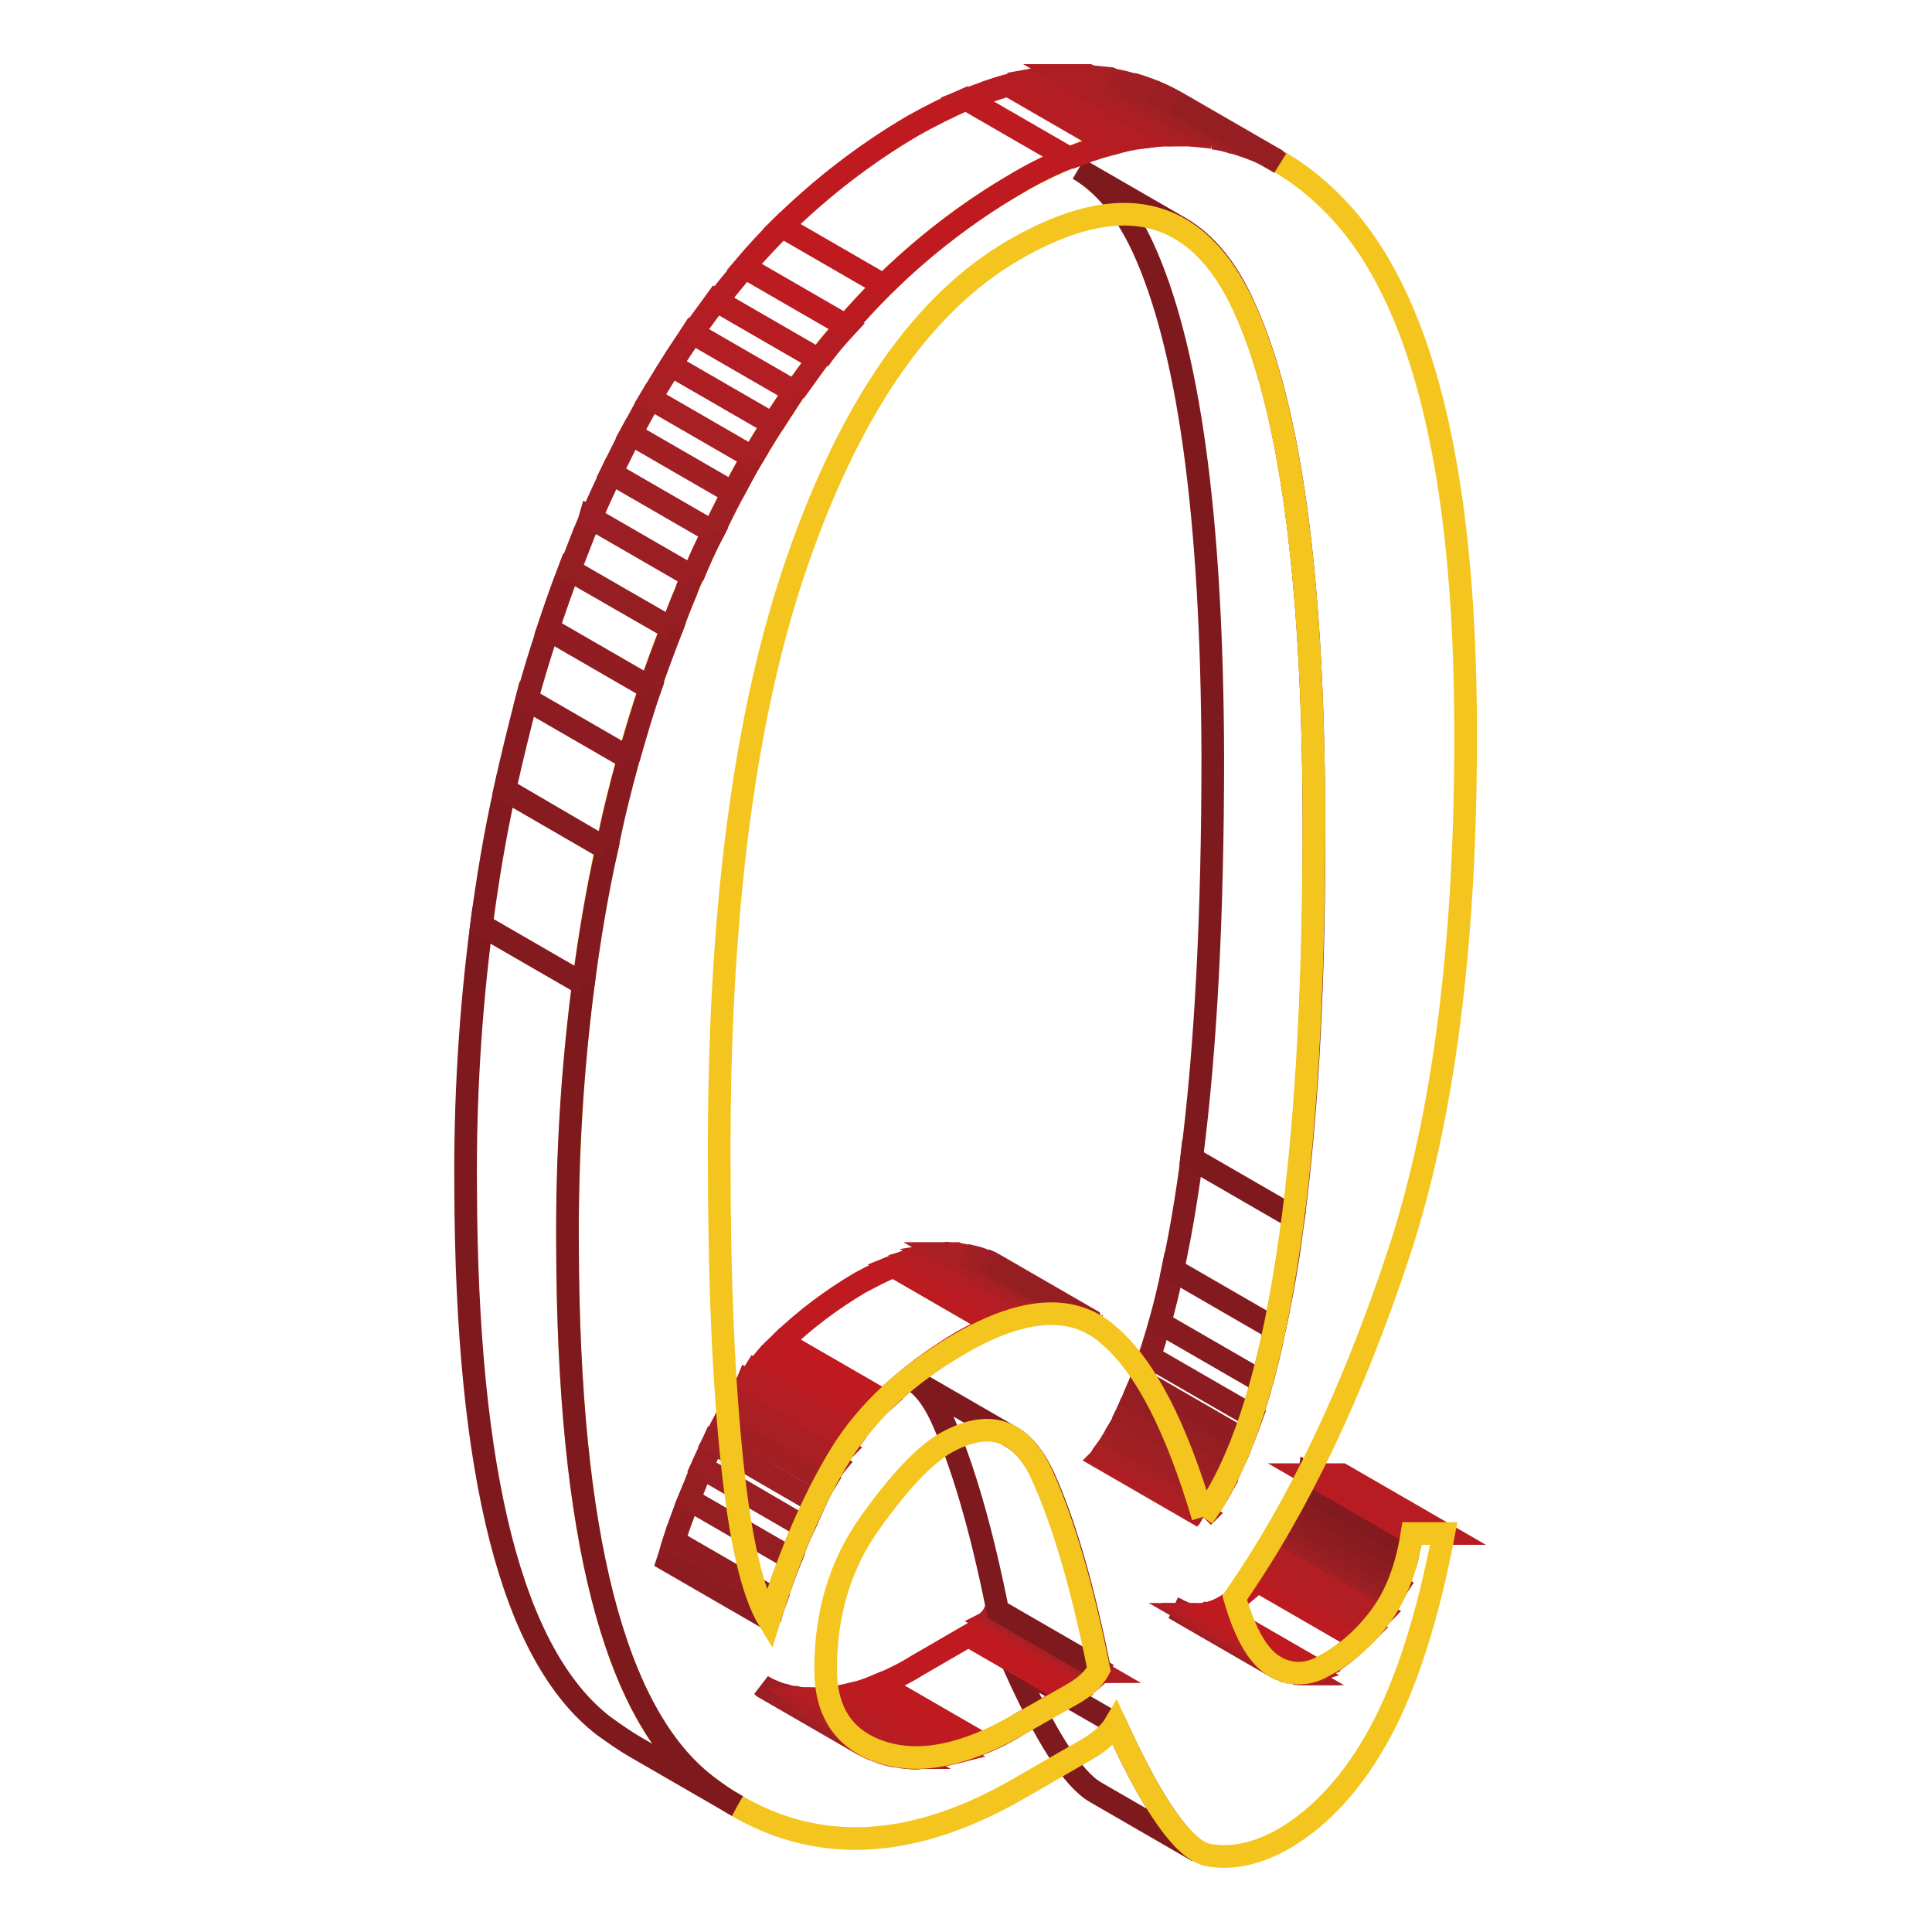 <?xml version="1.0" encoding="utf-8"?>
<!-- Svg Vector Icons : http://www.onlinewebfonts.com/icon -->
<!DOCTYPE svg PUBLIC "-//W3C//DTD SVG 1.1//EN" "http://www.w3.org/Graphics/SVG/1.1/DTD/svg11.dtd">
<svg version="1.1" xmlns="http://www.w3.org/2000/svg" xmlns:xlink="http://www.w3.org/1999/xlink" x="0px" y="0px" viewBox="0 0 256 256" enable-background="new 0 0 256 256" xml:space="preserve">
<g> <path stroke-width="3" fill-opacity="0" stroke="#b21e23"  d="M182.9,214.2l-13.5-7.8c0.1-0.1,0.2-0.3,0.3-0.4l13.5,7.8C183.1,213.9,183,214,182.9,214.2"/> <path stroke-width="3" fill-opacity="0" stroke="#ad1e24"  d="M183.2,213.7l-13.5-7.8c0.2-0.2,0.3-0.4,0.4-0.7l13.5,7.8C183.5,213.3,183.3,213.5,183.2,213.7"/> <path stroke-width="3" fill-opacity="0" stroke="#a81f24"  d="M183.6,213.1l-13.5-7.8c0.1-0.2,0.3-0.4,0.4-0.7l13.5,7.8C183.9,212.6,183.7,212.9,183.6,213.1"/> <path stroke-width="3" fill-opacity="0" stroke="#a21f24"  d="M184,212.4l-13.5-7.8c0.1-0.2,0.3-0.5,0.4-0.7l13.5,7.8C184.3,212,184.1,212.2,184,212.4"/> <path stroke-width="3" fill-opacity="0" stroke="#9e1f24"  d="M184.4,211.7l-13.5-7.8c0.1-0.2,0.3-0.5,0.4-0.7l13.5,7.8C184.7,211.2,184.5,211.5,184.4,211.7"/> <path stroke-width="3" fill-opacity="0" stroke="#9a1e23"  d="M184.8,211l-13.5-7.8c0.1-0.3,0.3-0.5,0.4-0.8l13.5,7.8C185,210.5,184.9,210.7,184.8,211"/> <path stroke-width="3" fill-opacity="0" stroke="#951e23"  d="M185.1,210.2l-13.5-7.8c0.1-0.3,0.2-0.6,0.4-0.9l13.5,7.8C185.4,209.6,185.2,209.9,185.1,210.2"/> <path stroke-width="3" fill-opacity="0" stroke="#911d22"  d="M185.5,209.3l-13.5-7.8c0.1-0.3,0.3-0.7,0.4-1.1l13.5,7.8C185.8,208.6,185.6,208.9,185.5,209.3"/> <path stroke-width="3" fill-opacity="0" stroke="#8c1c21"  d="M185.9,208.2l-13.5-7.8c0.1-0.4,0.3-0.9,0.4-1.3l13.5,7.8C186.2,207.3,186,207.8,185.9,208.2"/> <path stroke-width="3" fill-opacity="0" stroke="#871b20"  d="M186.3,206.9l-13.5-7.8c0.2-0.6,0.3-1.2,0.4-1.8l13.5,7.8C186.6,205.7,186.5,206.3,186.3,206.9"/> <path stroke-width="3" fill-opacity="0" stroke="#831a1f"  d="M186.7,205.1l-13.5-7.8c0.1-0.6,0.2-1.2,0.3-1.9l13.5,7.8C187,203.8,186.9,204.5,186.7,205.1"/> <path stroke-width="3" fill-opacity="0" stroke="#b71c22"  d="M187.1,203.2l-13.5-7.8h4.2l13.5,7.8H187.1z"/> <path stroke-width="3" fill-opacity="0" stroke="#951e23"  d="M169.1,220.9l-13.5-7.8l0,0L169.1,220.9L169.1,220.9"/> <path stroke-width="3" fill-opacity="0" stroke="#9a1e23"  d="M169.1,220.9l-13.5-7.8c0.3,0.1,0.5,0.3,0.8,0.4l13.5,7.8C169.7,221.2,169.4,221.1,169.1,220.9"/> <path stroke-width="3" fill-opacity="0" stroke="#9e1f24"  d="M169.9,221.3l-13.5-7.8c0.2,0.1,0.5,0.2,0.7,0.3l13.5,7.8C170.4,221.5,170.2,221.4,169.9,221.3"/> <path stroke-width="3" fill-opacity="0" stroke="#a21f24"  d="M170.6,221.6l-13.5-7.8c0.2,0.1,0.4,0.1,0.6,0.2l13.5,7.8C171.1,221.7,170.8,221.6,170.6,221.6"/> <path stroke-width="3" fill-opacity="0" stroke="#a81f24"  d="M171.3,221.7l-13.5-7.8c0.2,0,0.4,0.1,0.6,0.1l13.5,7.8C171.7,221.8,171.5,221.7,171.3,221.7"/> <path stroke-width="3" fill-opacity="0" stroke="#ad1e24"  d="M171.9,221.8l-13.5-7.8h0.6l13.5,7.8H171.9"/> <path stroke-width="3" fill-opacity="0" stroke="#b21e23"  d="M172.5,221.8l-13.5-7.8c0.2,0,0.4,0,0.6-0.1l13.5,7.8C172.9,221.8,172.7,221.8,172.5,221.8"/> <path stroke-width="3" fill-opacity="0" stroke="#b61d22"  d="M173.1,221.7l-13.5-7.8c0.2,0,0.4-0.1,0.7-0.1l13.5,7.8C173.5,221.7,173.3,221.7,173.1,221.7"/> <path stroke-width="3" fill-opacity="0" stroke="#bb1b21"  d="M173.7,221.6l-13.5-7.8c0.3-0.1,0.5-0.2,0.8-0.3l13.5,7.8C174.3,221.4,174,221.5,173.7,221.6"/> <path stroke-width="3" fill-opacity="0" stroke="#bf1a20"  d="M174.5,221.3l-13.5-7.8c0.3-0.1,0.6-0.3,0.9-0.4c1.7-1,3.3-2.2,4.7-3.6l13.5,7.8c-1.4,1.4-3,2.6-4.7,3.6 C175.2,221,174.9,221.2,174.5,221.3"/> <path stroke-width="3" fill-opacity="0" stroke="#bb1b21"  d="M180.2,217.2l-13.5-7.8c0.5-0.5,0.9-0.9,1.3-1.4l13.5,7.9C181.1,216.3,180.7,216.8,180.2,217.2"/> <path stroke-width="3" fill-opacity="0" stroke="#b61d22"  d="M181.5,215.8L168,208c0.3-0.4,0.7-0.8,1-1.2l13.5,7.8C182.2,215,181.9,215.4,181.5,215.8"/> <path stroke-width="3" fill-opacity="0" stroke="#b21e23"  d="M182.5,214.6l-13.5-7.8c0.1-0.1,0.2-0.3,0.3-0.4l13.5,7.8C182.7,214.3,182.6,214.5,182.5,214.6"/> <path stroke-width="3" fill-opacity="0" stroke="#7e191e"  d="M158.7,245.3l-13.5-7.8c-3-1.7-6.6-7.3-10.9-16.9l13.5,7.8C152.1,237.9,155.8,243.5,158.7,245.3"/> <path stroke-width="3" fill-opacity="0" stroke="#bf1a20"  d="M141.9,224.6l-13.5-7.8c0.9-0.5,1.8-1.1,2.5-1.9l13.5,7.9C143.7,223.4,142.9,224.1,141.9,224.6"/> <path stroke-width="3" fill-opacity="0" stroke="#bb1b21"  d="M144.5,222.7l-13.5-7.8c0.2-0.1,0.3-0.3,0.4-0.5l13.5,7.8C144.8,222.4,144.6,222.6,144.5,222.7"/> <path stroke-width="3" fill-opacity="0" stroke="#b61d22"  d="M144.9,222.2l-13.5-7.8c0.1-0.1,0.2-0.2,0.3-0.3l13.5,7.9C145.1,222.1,145,222.2,144.9,222.2"/> <path stroke-width="3" fill-opacity="0" stroke="#b21e23"  d="M145.2,221.9l-13.5-7.8c0.1-0.1,0.1-0.2,0.2-0.3l13.5,7.8C145.3,221.8,145.2,221.9,145.2,221.9"/> <path stroke-width="3" fill-opacity="0" stroke="#ad1e24"  d="M145.4,221.7l-13.5-7.8c0.1-0.1,0.1-0.1,0.2-0.2l13.5,7.8C145.4,221.5,145.4,221.6,145.4,221.7"/> <path stroke-width="3" fill-opacity="0" stroke="#a81f24"  d="M145.5,221.4l-13.5-7.8l0.1-0.2l13.5,7.8L145.5,221.4"/> <path stroke-width="3" fill-opacity="0" stroke="#a21f24"  d="M145.6,221.2l-13.5-7.8v0L145.6,221.2L145.6,221.2"/> <path stroke-width="3" fill-opacity="0" stroke="#951e23"  d="M114.5,231.2l-13.5-7.8l0.1,0.1l13.5,7.8L114.5,231.2"/> <path stroke-width="3" fill-opacity="0" stroke="#9a1e23"  d="M114.6,231.3l-13.5-7.8c0.4,0.2,0.8,0.4,1.3,0.6l13.5,7.8C115.4,231.7,115,231.5,114.6,231.3"/> <path stroke-width="3" fill-opacity="0" stroke="#9e1f24"  d="M115.9,231.9l-13.5-7.8c0.3,0.1,0.7,0.3,1.1,0.4l0.4,0.1l13.5,7.8l-0.4-0.1 C116.5,232.1,116.2,232,115.9,231.9"/> <path stroke-width="3" fill-opacity="0" stroke="#a21f24"  d="M117.3,232.4l-13.5-7.8c0.5,0.1,1,0.3,1.5,0.3l13.5,7.8C118.3,232.7,117.8,232.5,117.3,232.4"/> <path stroke-width="3" fill-opacity="0" stroke="#a81f24"  d="M118.8,232.7l-13.5-7.8c0.5,0.1,1.1,0.2,1.6,0.2l13.5,7.8C119.9,232.9,119.4,232.8,118.8,232.7"/> <path stroke-width="3" fill-opacity="0" stroke="#ad1e24"  d="M120.4,232.9l-13.5-7.8c0.6,0,1.2,0,1.7,0l13.5,7.8C121.6,233,121,233,120.4,232.9"/> <path stroke-width="3" fill-opacity="0" stroke="#b21e23"  d="M122.1,232.9l-13.5-7.8c0.7,0,1.3-0.1,2-0.2l13.5,7.8C123.5,232.9,122.8,232.9,122.1,232.9"/> <path stroke-width="3" fill-opacity="0" stroke="#b61d22"  d="M124.1,232.7l-13.5-7.8c0.8-0.1,1.6-0.3,2.5-0.5l13.5,7.8C125.8,232.4,125,232.6,124.1,232.7"/> <path stroke-width="3" fill-opacity="0" stroke="#bb1b21"  d="M126.6,232.2l-13.5-7.8c1.2-0.3,2.4-0.7,3.5-1.2l13.5,7.8C129,231.5,127.8,231.9,126.6,232.2"/> <path stroke-width="3" fill-opacity="0" stroke="#bf1a20"  d="M130.1,231l-13.5-7.8c1.7-0.7,3.3-1.5,4.9-2.5l6.9-4l13.5,7.8l-6.9,4C133.4,229.5,131.8,230.3,130.1,231"/> <path stroke-width="3" fill-opacity="0" stroke="#7e191e"  d="M145.7,221.2l-13.5-7.8c-2.2-11-4.7-19.5-7.5-25.7c-1.2-2.5-2.5-4.2-4.2-5.1l13.5,7.8 c1.6,0.9,3,2.6,4.2,5.1C141,201.6,143.5,210.2,145.7,221.2"/> <path stroke-width="3" fill-opacity="0" stroke="#8c1c21"  d="M102,214.6l-13.5-7.8c0.3-0.9,0.5-1.7,0.8-2.6l13.5,7.8C102.5,212.8,102.2,213.7,102,214.6"/> <path stroke-width="3" fill-opacity="0" stroke="#911d22"  d="M102.8,212l-13.5-7.8c0.6-1.9,1.3-3.8,2-5.5l13.5,7.8C104.1,208.2,103.4,210.1,102.8,212"/> <path stroke-width="3" fill-opacity="0" stroke="#951e23"  d="M104.8,206.5l-13.5-7.8c0.6-1.4,1.1-2.8,1.7-4.2l13.5,7.8C105.9,203.6,105.3,205,104.8,206.5"/> <path stroke-width="3" fill-opacity="0" stroke="#9a1e23"  d="M106.5,202.3L93,194.4c0.5-1.1,1-2.2,1.5-3.3L108,199C107.5,200.1,107,201.2,106.5,202.3"/> <path stroke-width="3" fill-opacity="0" stroke="#9e1f24"  d="M108,199l-13.5-7.8c0.5-0.9,0.9-1.8,1.4-2.7l13.5,7.8C108.9,197.1,108.4,198.1,108,199"/> <path stroke-width="3" fill-opacity="0" stroke="#a21f24"  d="M109.4,196.3l-13.5-7.8c0.4-0.8,0.9-1.6,1.3-2.3l13.5,7.9C110.2,194.7,109.8,195.5,109.4,196.3"/> <path stroke-width="3" fill-opacity="0" stroke="#a81f24"  d="M110.7,194l-13.5-7.9c0.3-0.5,0.5-0.9,0.8-1.4c0.1-0.1,0.2-0.3,0.3-0.4l13.5,7.8c-0.1,0.1-0.2,0.3-0.3,0.4 C111.2,193,110.9,193.5,110.7,194"/> <path stroke-width="3" fill-opacity="0" stroke="#ad1e24"  d="M111.8,192.1l-13.5-7.8c0.3-0.4,0.6-0.8,0.8-1.3l13.5,7.9C112.3,191.3,112,191.7,111.8,192.1"/> <path stroke-width="3" fill-opacity="0" stroke="#b21e23"  d="M112.6,190.9L99.1,183c0.3-0.5,0.7-0.9,1-1.4l13.5,7.8C113.3,189.9,112.9,190.4,112.6,190.9"/> <path stroke-width="3" fill-opacity="0" stroke="#b61d22"  d="M113.6,189.5l-13.5-7.8c0.4-0.6,0.9-1.1,1.3-1.6l13.5,7.8C114.5,188.4,114.1,188.9,113.6,189.5"/> <path stroke-width="3" fill-opacity="0" stroke="#bb1b21"  d="M115,187.8l-13.5-7.8c0.7-0.8,1.4-1.5,2.1-2.2l13.5,7.8C116.3,186.3,115.6,187.1,115,187.8"/> <path stroke-width="3" fill-opacity="0" stroke="#bf1a20"  d="M117.1,185.6l-13.5-7.8c3.1-3,6.6-5.6,10.3-7.8c1.5-0.8,3-1.6,4.5-2.2l13.5,7.8c-1.5,0.6-3.1,1.4-4.5,2.2 C123.7,180,120.2,182.6,117.1,185.6"/> <path stroke-width="3" fill-opacity="0" stroke="#bb1b21"  d="M131.9,175.6l-13.5-7.8c1-0.4,2-0.8,3.1-1.1l13.5,7.8C134,174.9,132.9,175.2,131.9,175.6"/> <path stroke-width="3" fill-opacity="0" stroke="#b61d22"  d="M135,174.6l-13.5-7.8c0.7-0.2,1.4-0.3,2.1-0.5l13.5,7.8C136.4,174.2,135.7,174.4,135,174.6"/> <path stroke-width="3" fill-opacity="0" stroke="#b21e23"  d="M137.1,174.1l-13.5-7.8c0.6-0.1,1.1-0.1,1.7-0.2l13.5,7.8C138.3,174,137.7,174,137.1,174.1"/> <path stroke-width="3" fill-opacity="0" stroke="#ad1e24"  d="M138.8,173.9l-13.5-7.8c0.5,0,1,0,1.4,0l13.5,7.9C139.8,173.9,139.3,173.9,138.8,173.9"/> <path stroke-width="3" fill-opacity="0" stroke="#a81f24"  d="M140.3,174l-13.5-7.8c0.4,0,0.9,0.1,1.3,0.2l13.5,7.8C141.1,174,140.7,174,140.3,174"/> <path stroke-width="3" fill-opacity="0" stroke="#a21f24"  d="M141.5,174.1l-13.5-7.8c0.4,0.1,0.8,0.2,1.2,0.3l13.5,7.8C142.4,174.3,142,174.2,141.5,174.1"/> <path stroke-width="3" fill-opacity="0" stroke="#9e1f24"  d="M142.7,174.4l-13.5-7.8c0.4,0.1,0.8,0.2,1.2,0.4l13.5,7.9C143.5,174.6,143.1,174.5,142.7,174.4"/> <path stroke-width="3" fill-opacity="0" stroke="#9a1e23"  d="M143.9,174.8l-13.5-7.9c0.4,0.2,0.8,0.3,1.1,0.5l13.5,7.8C144.6,175.1,144.3,174.9,143.9,174.8"/> <path stroke-width="3" fill-opacity="0" stroke="#951e23"  d="M145,175.3l-13.5-7.8l0.1,0.1l13.5,7.8L145,175.3"/> <path stroke-width="3" fill-opacity="0" stroke="#b21e23"  d="M159.4,201l-13.5-7.8l0.2-0.2l13.5,7.8L159.4,201"/> <path stroke-width="3" fill-opacity="0" stroke="#ad1e24"  d="M159.6,200.7l-13.5-7.8c0.3-0.4,0.5-0.8,0.8-1.2l13.5,7.8C160.2,199.9,159.9,200.3,159.6,200.7"/> <path stroke-width="3" fill-opacity="0" stroke="#a81f24"  d="M160.4,199.5l-13.5-7.8c0.3-0.4,0.5-0.8,0.8-1.3l13.5,7.8C160.9,198.7,160.7,199.1,160.4,199.5"/> <path stroke-width="3" fill-opacity="0" stroke="#a21f24"  d="M161.2,198.2l-13.5-7.8c0.3-0.5,0.5-0.9,0.8-1.4l13.5,7.8C161.7,197.3,161.5,197.8,161.2,198.2"/> <path stroke-width="3" fill-opacity="0" stroke="#9e1f24"  d="M162,196.8l-13.5-7.8c0.3-0.5,0.6-1.1,0.8-1.6l13.5,7.8C162.6,195.7,162.3,196.3,162,196.8"/> <path stroke-width="3" fill-opacity="0" stroke="#9a1e23"  d="M162.8,195.1l-13.5-7.8c0.3-0.6,0.6-1.3,0.9-2l13.5,7.9C163.4,193.9,163.1,194.5,162.8,195.1"/> <path stroke-width="3" fill-opacity="0" stroke="#951e23"  d="M163.7,193.2l-13.5-7.9c0.3-0.8,0.7-1.6,1-2.4l13.5,7.8C164.4,191.6,164.1,192.4,163.7,193.2"/> <path stroke-width="3" fill-opacity="0" stroke="#911d22"  d="M164.7,190.8l-13.5-7.8c0.4-1,0.8-2.1,1.2-3.2l13.5,7.8C165.5,188.7,165.1,189.8,164.7,190.8"/> <path stroke-width="3" fill-opacity="0" stroke="#8c1c21"  d="M165.8,187.6l-13.5-7.8c0.5-1.4,0.9-2.9,1.4-4.5l13.5,7.8C166.8,184.7,166.3,186.2,165.8,187.6"/> <path stroke-width="3" fill-opacity="0" stroke="#871b20"  d="M167.2,183.1l-13.5-7.8c0.6-2.2,1.2-4.6,1.7-7.1l13.5,7.8C168.4,178.6,167.8,180.9,167.2,183.1"/> <path stroke-width="3" fill-opacity="0" stroke="#831a1f"  d="M168.9,176.1l-13.5-7.8c0.6-2.8,1.2-5.9,1.7-9.1c0.3-1.9,0.6-3.8,0.8-5.7l13.5,7.8c-0.3,2-0.5,3.9-0.8,5.7 C170.1,170.2,169.5,173.2,168.9,176.1"/> <path stroke-width="3" fill-opacity="0" stroke="#7e191e"  d="M171.4,161.3l-13.5-7.8c1.9-14.7,2.8-32.4,2.8-53.3c-0.1-31.8-3.2-54.3-9.3-67.5c-2.3-4.9-5.1-8.3-8.5-10.3 l13.5,7.8c3.4,2,6.2,5.4,8.4,10.3c6.1,13.2,9.2,35.7,9.3,67.5C174.2,128.9,173.3,146.6,171.4,161.3"/> <path stroke-width="3" fill-opacity="0" stroke="#f4c51e"  d="M182.9,214.2c2.1-2.8,3.5-6.5,4.2-11h4.2c-2.1,11-4.9,19.8-8.4,26.3c-3.5,6.5-7.8,11.2-12.7,14.1 c-3.5,2-6.9,2.8-10.1,2.2c-3.2-0.6-7.3-6.4-12.3-17.4c-0.7,1.2-2.1,2.5-4.3,3.7L135,237c-15.6,9-29.4,8.8-41.5-0.5 c-12.1-9.3-18.2-33.1-18.3-71.4c-0.1-32.6,5.1-61.5,15.7-86.7c10.6-25.3,25.1-43.2,43.5-53.9c17-9.8,31.2-8.9,42.6,2.9 c11.4,11.8,17.1,34.7,17.2,68.9c0.1,28.5-2.9,51.8-8.9,69.9s-13.2,33.3-21.7,45.5c1.4,4.9,3.2,7.9,5.3,9.1c1.9,1.2,4.4,1.2,6.4,0 C178.4,219.2,180.9,216.9,182.9,214.2z M159.4,201c5-6.9,8.7-18.3,11.1-33.9c2.5-15.7,3.6-35.3,3.6-59c-0.1-31.8-3.2-54.3-9.3-67.5 c-6.1-13.2-16.2-15.7-30.4-7.5c-12.1,7-21.6,20.7-28.7,41.1c-7.1,20.4-10.5,46.9-10.4,79.5c0,16.3,0.6,29.6,1.7,40 c1.1,10.4,2.7,17.4,4.9,21c2.8-9,6-16.3,9.5-22c3.5-5.7,8.8-10.6,15.9-14.7c8.5-4.9,15.1-5.2,19.7-1 C151.8,181.1,155.9,189.2,159.4,201 M141.9,224.6c1.8-1,3-2.1,3.7-3.4c-2.2-11-4.7-19.5-7.5-25.7s-7.1-7.5-12.8-4.3 c-2.8,1.6-6.2,5.2-10.1,10.7c-3.9,5.5-5.8,11.9-5.8,19.3c0,5.7,2.5,9.4,7.5,11c5,1.6,11,0.4,18.1-3.7L141.9,224.6"/> <path stroke-width="3" fill-opacity="0" stroke="#7e191e"  d="M97.7,239.3l-13.5-7.8c-1.4-0.8-2.8-1.8-4.2-2.8c-12.1-9.3-18.2-33.1-18.3-71.4 c-0.1-11.6,0.6-23.2,2.1-34.7l13.5,7.8c-1.5,11.5-2.2,23.1-2.1,34.7c0.1,38.3,6.2,62,18.3,71.4C94.8,237.5,96.2,238.5,97.7,239.3" /> <path stroke-width="3" fill-opacity="0" stroke="#831a1f"  d="M77.3,130.4l-13.5-7.8c0.8-6.1,1.8-12.1,3.1-17.9l13.5,7.8C79.1,118.3,78.1,124.3,77.3,130.4"/> <path stroke-width="3" fill-opacity="0" stroke="#871b20"  d="M80.4,112.5l-13.5-7.9c0.9-4.1,1.9-8.1,2.9-12l13.5,7.8C82.2,104.4,81.2,108.4,80.4,112.5"/> <path stroke-width="3" fill-opacity="0" stroke="#8c1c21"  d="M83.3,100.5l-13.5-7.8c0.9-3.2,1.8-6.3,2.9-9.4l13.5,7.8C85.1,94.2,84.2,97.4,83.3,100.5"/> <path stroke-width="3" fill-opacity="0" stroke="#911d22"  d="M86.1,91.2l-13.5-7.8c0.9-2.7,1.8-5.3,2.8-7.9L89,83.3C88,85.9,87,88.5,86.1,91.2"/> <path stroke-width="3" fill-opacity="0" stroke="#951e23"  d="M89,83.3l-13.5-7.8c0.6-1.6,1.3-3.3,1.9-4.9c0.3-0.7,0.6-1.3,0.8-2l13.5,7.8c-0.3,0.7-0.6,1.3-0.8,2 C90.2,80,89.6,81.6,89,83.3"/> <path stroke-width="3" fill-opacity="0" stroke="#9a1e23"  d="M91.8,76.4l-13.5-7.8c0.9-2,1.8-4,2.7-5.9l13.5,7.8C93.5,72.4,92.6,74.4,91.8,76.4"/> <path stroke-width="3" fill-opacity="0" stroke="#9e1f24"  d="M94.5,70.5L81,62.7c0.9-1.8,1.7-3.5,2.6-5.2l13.5,7.8C96.2,67,95.3,68.8,94.5,70.5"/> <path stroke-width="3" fill-opacity="0" stroke="#a21f24"  d="M97.1,65.3l-13.5-7.8c0.9-1.6,1.7-3.2,2.6-4.7l13.5,7.8C98.8,62.1,98,63.7,97.1,65.3"/> <path stroke-width="3" fill-opacity="0" stroke="#a81f24"  d="M99.7,60.6l-13.5-7.8c0.9-1.5,1.8-3,2.7-4.4l13.5,7.8C101.5,57.6,100.6,59.1,99.7,60.6"/> <path stroke-width="3" fill-opacity="0" stroke="#ad1e24"  d="M102.4,56.2l-13.5-7.8c0.9-1.5,1.9-2.9,2.8-4.3l13.5,7.8C104.3,53.3,103.4,54.7,102.4,56.2"/> <path stroke-width="3" fill-opacity="0" stroke="#b21e23"  d="M105.3,51.9l-13.5-7.8c1-1.5,2.1-2.9,3.1-4.3l13.5,7.8C107.4,49,106.3,50.5,105.3,51.9"/> <path stroke-width="3" fill-opacity="0" stroke="#b61d22"  d="M108.5,47.7l-13.5-7.8c1.2-1.5,2.4-3,3.7-4.5l13.5,7.8C110.9,44.6,109.6,46.1,108.5,47.7"/> <path stroke-width="3" fill-opacity="0" stroke="#bb1b21"  d="M112.1,43.2l-13.5-7.8c1.6-1.9,3.3-3.7,5-5.4l13.5,7.8C115.4,39.5,113.7,41.3,112.1,43.2"/> <path stroke-width="3" fill-opacity="0" stroke="#bf1a20"  d="M117.1,37.8L103.6,30c5.2-5.1,11-9.6,17.3-13.3c2.3-1.3,4.7-2.5,7.2-3.6l13.5,7.8c-2.5,1-4.9,2.2-7.2,3.6 C128.1,28.2,122.3,32.7,117.1,37.8"/> <path stroke-width="3" fill-opacity="0" stroke="#bb1b21"  d="M141.6,21l-13.5-7.8c1.8-0.7,3.6-1.4,5.5-1.9l13.5,7.8C145.3,19.6,143.5,20.2,141.6,21"/> <path stroke-width="3" fill-opacity="0" stroke="#b61d22"  d="M147.2,19.1l-13.5-7.8c1.3-0.4,2.7-0.6,4.1-0.9l13.5,7.8C149.8,18.4,148.5,18.7,147.2,19.1"/> <path stroke-width="3" fill-opacity="0" stroke="#b21e23"  d="M151.2,18.2l-13.5-7.8c1.1-0.2,2.3-0.3,3.4-0.3l13.5,7.8C153.5,17.9,152.3,18.1,151.2,18.2"/> <path stroke-width="3" fill-opacity="0" stroke="#ad1e24"  d="M154.6,17.9L141.1,10c1,0,2.1,0,3.1,0l13.5,7.8C156.7,17.8,155.7,17.8,154.6,17.9"/> <path stroke-width="3" fill-opacity="0" stroke="#a81f24"  d="M157.7,17.9l-13.5-7.8c1,0.1,2,0.2,2.9,0.3l13.5,7.8C159.7,18.1,158.7,18,157.7,17.9"/> <path stroke-width="3" fill-opacity="0" stroke="#a21f24"  d="M160.7,18.3l-13.5-7.8c1,0.2,1.9,0.4,2.9,0.7l13.5,7.8C162.6,18.6,161.6,18.4,160.7,18.3"/> <path stroke-width="3" fill-opacity="0" stroke="#9e1f24"  d="M163.5,18.9L150,11.1c1,0.3,1.9,0.6,2.9,1l13.5,7.8C165.4,19.5,164.5,19.2,163.5,18.9"/> <path stroke-width="3" fill-opacity="0" stroke="#9a1e23"  d="M166.4,19.9l-13.5-7.8c1,0.4,2,0.9,2.9,1.4l13.5,7.8C168.4,20.8,167.4,20.3,166.4,19.9"/> <path stroke-width="3" fill-opacity="0" stroke="#951e23"  d="M169.3,21.4l-13.5-7.8l0.3,0.2l13.5,7.8L169.3,21.4"/></g>
</svg>